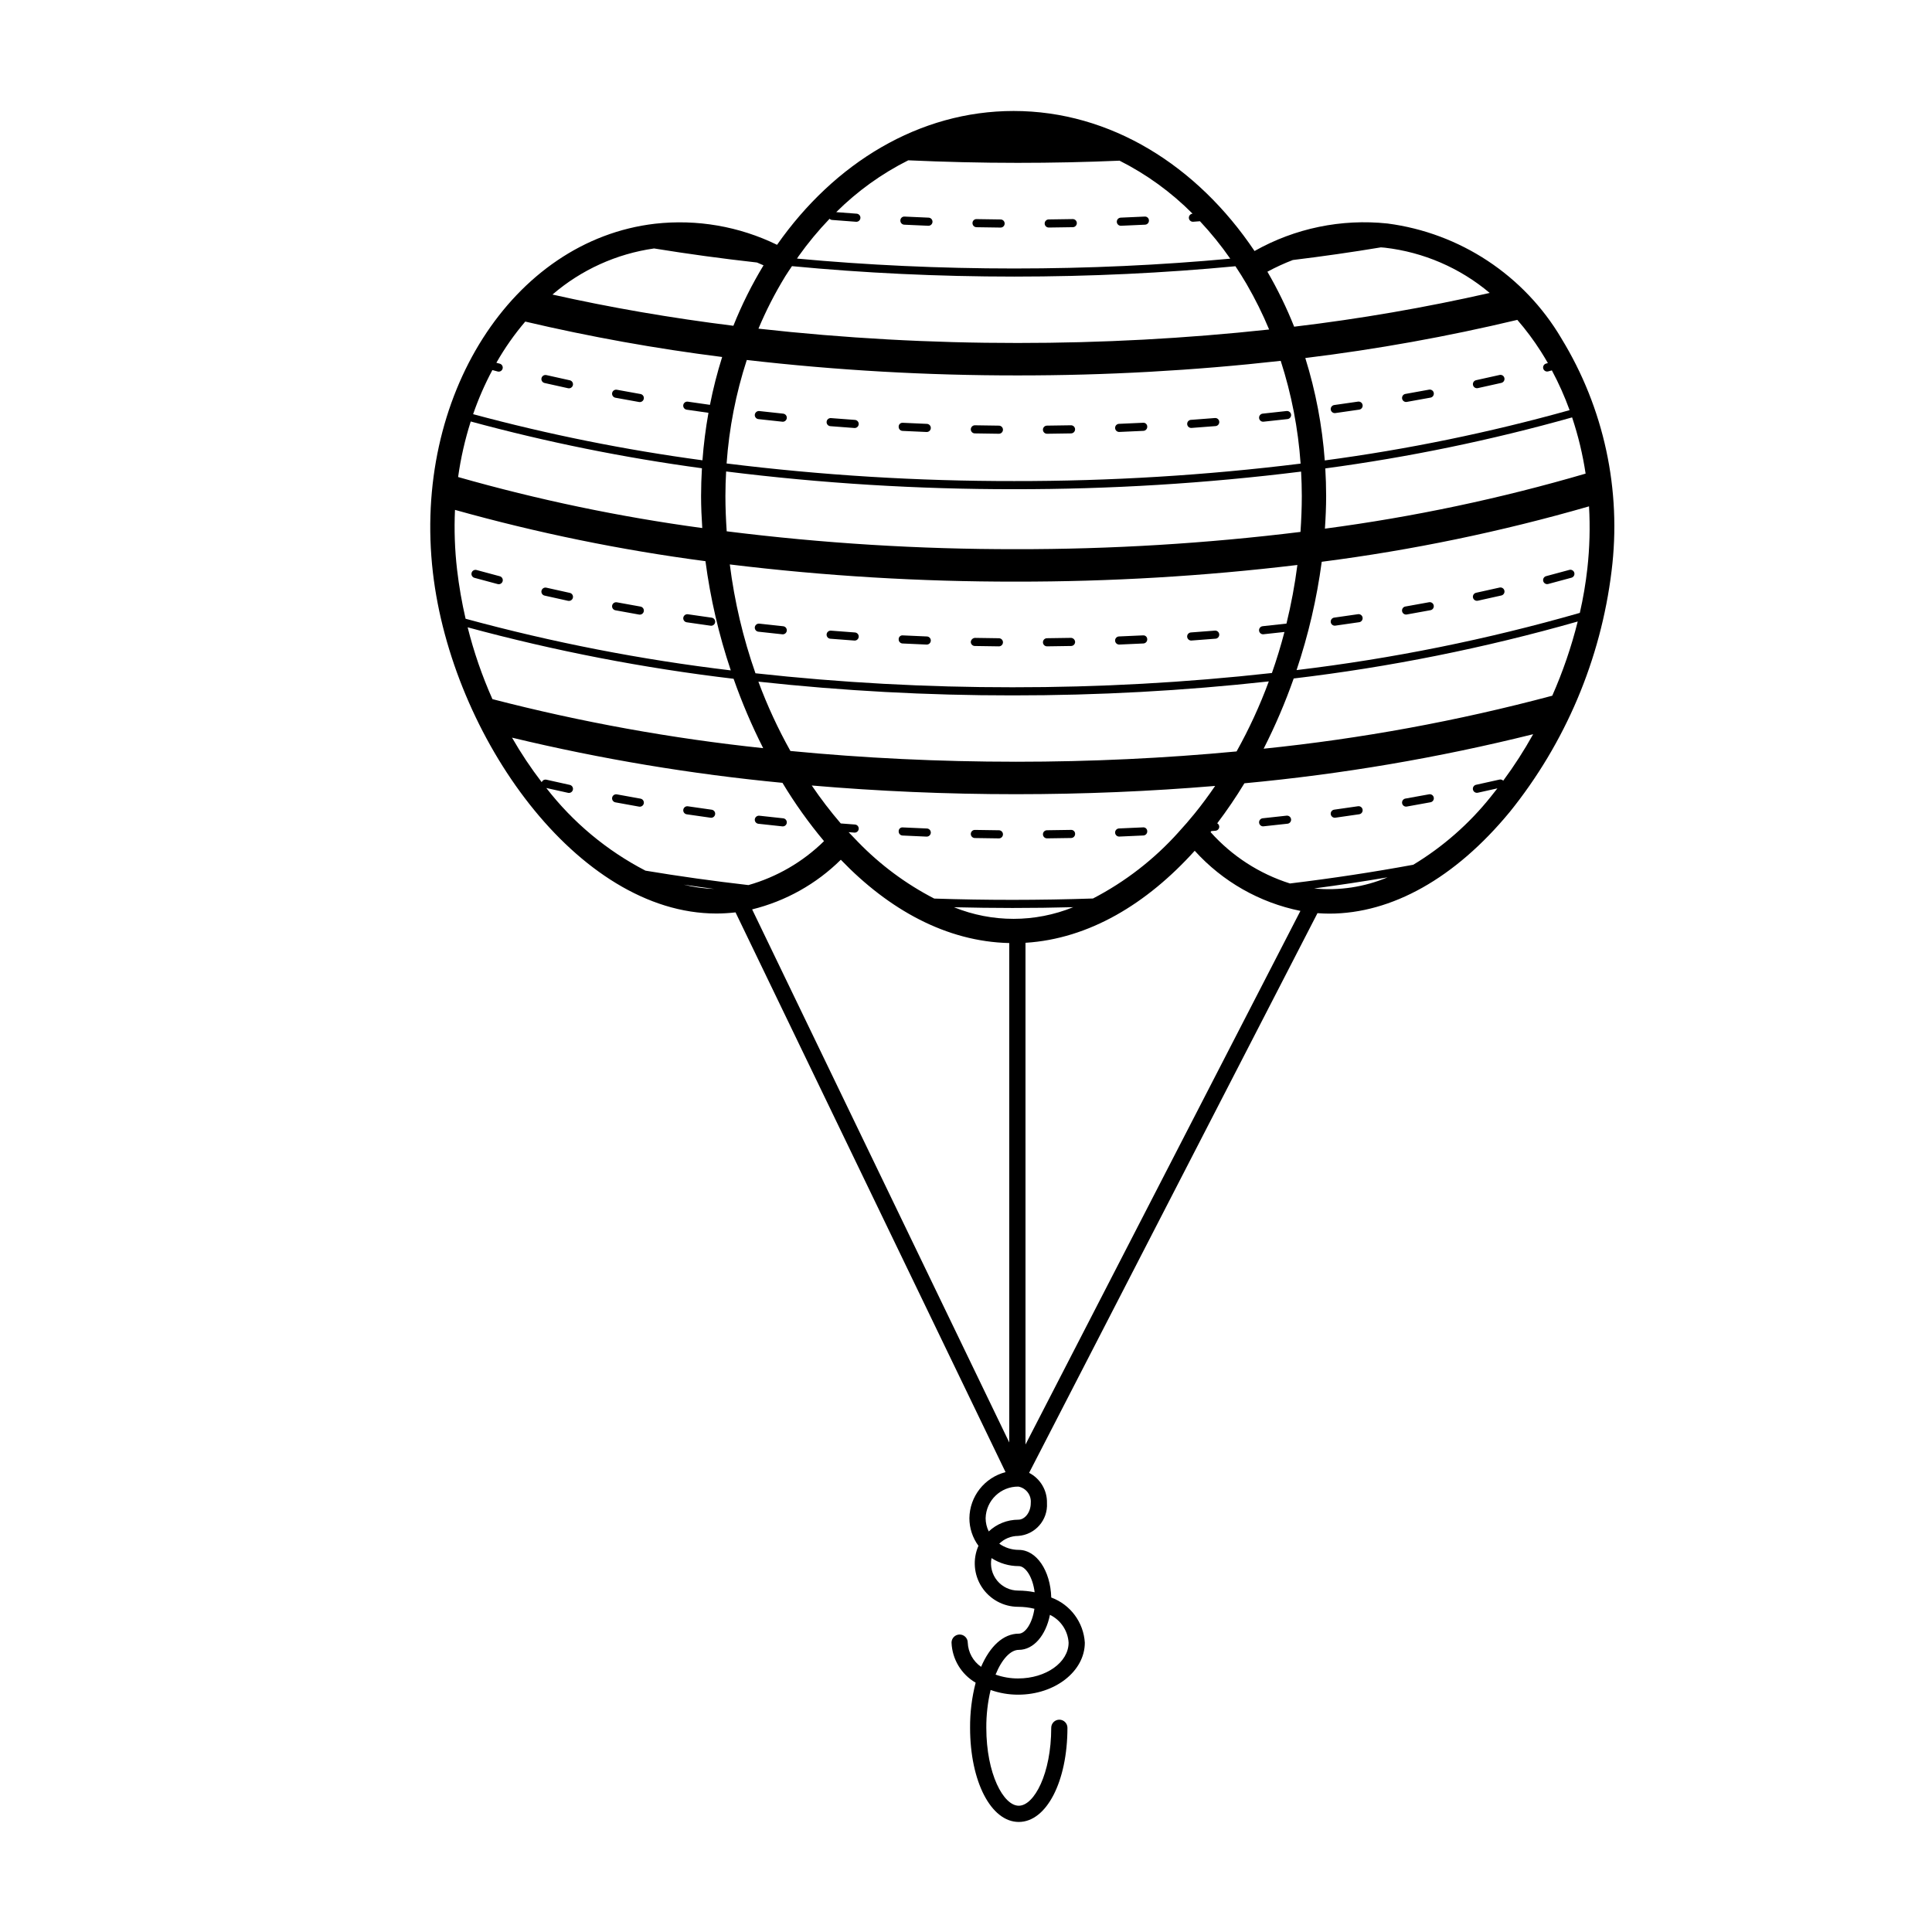 <?xml version="1.0" encoding="UTF-8"?>
<!-- Uploaded to: SVG Repo, www.svgrepo.com, Generator: SVG Repo Mixer Tools -->
<svg fill="#000000" width="800px" height="800px" version="1.1" viewBox="144 144 512 512" xmlns="http://www.w3.org/2000/svg">
 <g>
  <path d="m313.74 355.65c-2.102-0.367-4.188-0.746-6.262-1.133-0.582-0.109-1.145 0.277-1.254 0.859-0.105 0.582 0.277 1.145 0.859 1.254 2.082 0.391 4.176 0.77 6.285 1.137h0.004c0.059 0.012 0.121 0.016 0.184 0.016 0.559-0.004 1.023-0.43 1.07-0.984s-0.336-1.055-0.887-1.148z"/>
  <path d="m332.6 358.58c-2.109-0.289-4.211-0.59-6.297-0.902-0.281-0.043-0.57 0.027-0.797 0.195-0.23 0.172-0.383 0.426-0.426 0.707-0.086 0.586 0.316 1.133 0.902 1.219 2.094 0.316 4.203 0.617 6.324 0.906l0.148 0.012c0.566 0 1.035-0.438 1.07-1 0.039-0.566-0.367-1.062-0.926-1.137z"/>
  <path d="m351.55 360.86c-2.117-0.219-4.227-0.449-6.324-0.688h-0.004c-0.586-0.051-1.109 0.367-1.191 0.945-0.066 0.594 0.359 1.125 0.949 1.191 2.109 0.242 4.227 0.473 6.352 0.688l0.109 0.008c0.574 0 1.043-0.449 1.07-1.02 0.031-0.57-0.395-1.066-0.961-1.125z"/>
  <path d="m478.74 362.99 0.109-0.008c2.129-0.219 4.246-0.449 6.352-0.691l0.004 0.004c0.59-0.07 1.012-0.602 0.945-1.191-0.074-0.586-0.602-1.004-1.188-0.945-2.098 0.242-4.207 0.473-6.324 0.691h-0.004c-0.566 0.059-0.992 0.551-0.965 1.121 0.031 0.57 0.5 1.02 1.07 1.02z"/>
  <path d="m440.59 365.7h0.043c2.137-0.082 4.262-0.18 6.379-0.289 0.285-0.016 0.555-0.141 0.742-0.352 0.191-0.215 0.293-0.492 0.277-0.777 0-0.289-0.121-0.566-0.336-0.762-0.215-0.195-0.504-0.289-0.793-0.258-2.109 0.105-4.231 0.203-6.356 0.285-0.586 0.023-1.043 0.512-1.031 1.098 0.012 0.586 0.488 1.055 1.074 1.055z"/>
  <path d="m427.82 363.93c-2.113 0.043-4.234 0.074-6.363 0.094-0.594 0.004-1.07 0.488-1.066 1.078 0.004 0.594 0.484 1.07 1.074 1.07h0.012c2.137-0.02 4.262-0.051 6.387-0.094 0.594-0.012 1.062-0.5 1.051-1.094 0.004-0.289-0.109-0.566-0.316-0.766-0.207-0.199-0.488-0.305-0.777-0.289z"/>
  <path d="m408.73 364.03c-2.125-0.02-4.25-0.051-6.363-0.094h-0.02c-0.59 0.004-1.066 0.477-1.074 1.066-0.004 0.59 0.465 1.07 1.051 1.086 2.121 0.043 4.25 0.074 6.387 0.094h0.012c0.59 0 1.07-0.48 1.074-1.07 0.004-0.59-0.473-1.074-1.066-1.082z"/>
  <path d="m516.63 357.76c0.062 0.004 0.125-0.004 0.188-0.016 2.109-0.367 4.207-0.746 6.285-1.137 0.586-0.105 0.969-0.668 0.859-1.25-0.109-0.586-0.668-0.969-1.254-0.859-2.074 0.387-4.16 0.762-6.262 1.133v-0.004c-0.547 0.098-0.93 0.598-0.883 1.152 0.047 0.555 0.512 0.98 1.066 0.984z"/>
  <path d="m389.64 363.56c-2.125-0.082-4.246-0.18-6.356-0.285v0.004c-0.289-0.043-0.582 0.047-0.801 0.242-0.215 0.199-0.336 0.48-0.324 0.773-0.016 0.285 0.082 0.562 0.273 0.777 0.191 0.211 0.461 0.336 0.742 0.352 2.117 0.105 4.246 0.203 6.379 0.289h0.043l0.004-0.004c0.582 0 1.062-0.469 1.074-1.051 0.012-0.586-0.449-1.074-1.035-1.098z"/>
  <path d="m497.73 360.71c0.051 0 0.102-0.004 0.148-0.012 2.121-0.293 4.231-0.594 6.324-0.91 0.586-0.086 0.992-0.633 0.902-1.223-0.086-0.586-0.633-0.988-1.223-0.902-2.086 0.312-4.188 0.613-6.301 0.906h0.004c-0.559 0.078-0.965 0.574-0.926 1.137s0.508 1 1.07 1.004z"/>
  <path d="m370.57 311.61c-2.125-0.152-4.242-0.312-6.348-0.48h0.004c-0.285-0.023-0.57 0.066-0.789 0.25-0.219 0.184-0.355 0.449-0.375 0.734-0.023 0.285 0.066 0.566 0.254 0.785s0.449 0.352 0.734 0.371c2.113 0.172 4.234 0.332 6.367 0.484l0.078 0.004h0.004c0.578 0 1.051-0.461 1.07-1.039s-0.422-1.066-1-1.109z"/>
  <path d="m389.64 312.67c-2.125-0.082-4.246-0.18-6.356-0.285-0.289-0.039-0.582 0.051-0.801 0.246-0.215 0.195-0.336 0.48-0.324 0.773-0.016 0.285 0.082 0.562 0.273 0.773 0.191 0.211 0.461 0.34 0.742 0.352 2.117 0.105 4.246 0.203 6.379 0.289h0.047c0.582 0 1.062-0.469 1.074-1.055 0.012-0.586-0.449-1.07-1.035-1.094z"/>
  <path d="m427.82 313.04c-2.113 0.043-4.234 0.074-6.363 0.094-0.594 0.008-1.07 0.488-1.066 1.082 0.004 0.59 0.484 1.07 1.074 1.07h0.012c2.137-0.02 4.262-0.051 6.387-0.094 0.594-0.012 1.062-0.504 1.051-1.098-0.043-0.578-0.516-1.031-1.094-1.055z"/>
  <path d="m559.88 295.03c-2.027 0.562-4.074 1.113-6.141 1.656h0.004c-0.523 0.137-0.863 0.637-0.797 1.176 0.07 0.535 0.527 0.938 1.066 0.938 0.09 0 0.184-0.012 0.27-0.035 2.082-0.543 4.137-1.098 6.172-1.664h0.004c0.57-0.16 0.906-0.75 0.746-1.324-0.16-0.57-0.75-0.906-1.324-0.746z"/>
  <path d="m408.73 313.14c-2.125-0.02-4.25-0.051-6.363-0.094-0.57 0.039-1.035 0.484-1.094 1.055-0.012 0.594 0.457 1.082 1.051 1.094 2.121 0.043 4.25 0.074 6.387 0.094h0.012c0.59 0 1.07-0.477 1.074-1.066 0.004-0.594-0.473-1.078-1.066-1.082z"/>
  <path d="m446.9 312.38c-2.109 0.105-4.231 0.203-6.356 0.285-0.586 0.023-1.043 0.512-1.031 1.094 0.012 0.586 0.488 1.055 1.074 1.055h0.043c2.137-0.082 4.262-0.18 6.379-0.289 0.285-0.012 0.555-0.141 0.742-0.352 0.191-0.211 0.293-0.492 0.277-0.773 0-0.293-0.121-0.57-0.336-0.762-0.215-0.195-0.504-0.289-0.793-0.258z"/>
  <path d="m465.95 311.12c-2.106 0.172-4.219 0.332-6.344 0.484-0.578 0.043-1.02 0.531-1 1.109 0.023 0.578 0.496 1.039 1.074 1.039l0.078-0.004c2.133-0.152 4.254-0.312 6.367-0.488v0.004c0.285-0.023 0.551-0.16 0.734-0.375 0.184-0.219 0.273-0.5 0.25-0.785-0.023-0.285-0.156-0.547-0.375-0.734-0.219-0.184-0.5-0.273-0.785-0.25z"/>
  <path d="m351.55 309.96c-2.117-0.219-4.227-0.449-6.324-0.688l-0.004-0.004c-0.586-0.051-1.109 0.367-1.191 0.949-0.066 0.59 0.359 1.121 0.949 1.191 2.109 0.242 4.227 0.473 6.352 0.688l0.109 0.008c0.574-0.004 1.043-0.453 1.07-1.023 0.031-0.57-0.395-1.062-0.961-1.121z"/>
  <path d="m276.44 296.71c-2.066-0.539-4.113-1.09-6.141-1.652-0.57-0.16-1.164 0.176-1.32 0.746-0.16 0.57 0.176 1.164 0.746 1.324 2.039 0.566 4.098 1.121 6.176 1.66 0.086 0.023 0.18 0.035 0.27 0.035 0.539 0 0.996-0.402 1.066-0.938 0.066-0.539-0.273-1.043-0.797-1.176z"/>
  <path d="m295 301.12c-2.086-0.445-4.156-0.906-6.207-1.379-0.578-0.133-1.156 0.227-1.289 0.809-0.137 0.578 0.227 1.152 0.805 1.289 2.062 0.473 4.144 0.938 6.238 1.387v-0.004c0.074 0.016 0.148 0.023 0.227 0.023 0.551 0 1.012-0.414 1.07-0.961s-0.305-1.051-0.844-1.164z"/>
  <path d="m522.7 303.6c-2.074 0.387-4.16 0.762-6.262 1.133v-0.004c-0.547 0.098-0.93 0.598-0.883 1.152 0.047 0.555 0.512 0.98 1.066 0.98 0.062 0.004 0.125-0.004 0.188-0.016 2.109-0.367 4.207-0.746 6.285-1.137 0.586-0.109 0.969-0.668 0.859-1.254-0.109-0.582-0.668-0.965-1.254-0.855z"/>
  <path d="m541.39 299.71c-2.051 0.469-4.121 0.93-6.207 1.379-0.539 0.117-0.902 0.621-0.844 1.168 0.059 0.547 0.52 0.961 1.07 0.961 0.078 0 0.152-0.008 0.227-0.023 2.094-0.453 4.176-0.914 6.238-1.387 0.578-0.137 0.941-0.711 0.805-1.289-0.133-0.582-0.707-0.941-1.289-0.809z"/>
  <path d="m503.88 306.77c-2.086 0.312-4.188 0.613-6.301 0.906v-0.004c-0.559 0.078-0.961 0.574-0.922 1.141 0.035 0.562 0.504 1 1.07 1 0.047 0 0.098-0.004 0.148-0.012 2.121-0.293 4.231-0.594 6.324-0.91v0.004c0.586-0.09 0.988-0.637 0.902-1.223-0.09-0.586-0.637-0.992-1.223-0.902z"/>
  <path d="m332.6 307.69c-2.109-0.289-4.211-0.59-6.297-0.902-0.281-0.043-0.57 0.027-0.797 0.199-0.23 0.168-0.383 0.422-0.426 0.703-0.086 0.586 0.316 1.133 0.902 1.223 2.094 0.316 4.203 0.617 6.324 0.906l0.148 0.012c0.566-0.004 1.035-0.441 1.07-1.004 0.039-0.562-0.367-1.059-0.926-1.137z"/>
  <path d="m313.74 304.75c-2.102-0.367-4.188-0.746-6.262-1.133v0.004c-0.582-0.109-1.145 0.273-1.254 0.855-0.105 0.586 0.277 1.145 0.859 1.254 2.082 0.391 4.176 0.77 6.285 1.137h0.004c0.059 0.012 0.121 0.016 0.184 0.016 0.559 0 1.023-0.426 1.07-0.98s-0.336-1.055-0.887-1.152z"/>
  <path d="m497.73 253.48c0.051 0 0.102-0.004 0.148-0.012 2.121-0.293 4.231-0.594 6.324-0.91 0.586-0.086 0.992-0.633 0.902-1.219-0.086-0.59-0.633-0.992-1.223-0.906-2.086 0.312-4.188 0.613-6.301 0.906h0.004c-0.559 0.078-0.965 0.574-0.926 1.137s0.508 1 1.07 1.004z"/>
  <path d="m478.74 255.76 0.109-0.008c2.129-0.219 4.246-0.449 6.352-0.691h0.004c0.59-0.066 1.012-0.602 0.945-1.191-0.074-0.586-0.602-1.004-1.188-0.945-2.098 0.242-4.207 0.473-6.324 0.691h-0.004c-0.566 0.059-0.992 0.551-0.965 1.121 0.031 0.57 0.5 1.02 1.07 1.023z"/>
  <path d="m516.63 250.53c0.062 0 0.125-0.008 0.188-0.02 2.109-0.367 4.207-0.746 6.285-1.137v0.004c0.586-0.109 0.969-0.672 0.859-1.254-0.109-0.586-0.668-0.969-1.254-0.859-2.074 0.387-4.16 0.762-6.262 1.133-0.547 0.094-0.93 0.594-0.883 1.148s0.512 0.98 1.066 0.984z"/>
  <path d="m408.73 256.8c-2.125-0.02-4.25-0.051-6.363-0.094v-0.004c-0.586 0.004-1.07 0.469-1.094 1.055-0.012 0.594 0.457 1.086 1.051 1.098 2.121 0.043 4.25 0.074 6.387 0.094h0.012c0.59 0 1.07-0.477 1.074-1.07 0.004-0.59-0.473-1.074-1.066-1.078z"/>
  <path d="m535.41 246.88c0.078 0 0.152-0.008 0.227-0.023 2.094-0.453 4.176-0.914 6.238-1.387 0.578-0.137 0.938-0.711 0.805-1.289-0.059-0.281-0.23-0.523-0.473-0.676s-0.535-0.199-0.816-0.133c-2.051 0.469-4.121 0.93-6.207 1.379v0.004c-0.539 0.113-0.902 0.617-0.844 1.164 0.059 0.547 0.52 0.961 1.07 0.961z"/>
  <path d="m440.59 258.47h0.043c2.137-0.082 4.262-0.18 6.379-0.289 0.285-0.016 0.555-0.141 0.742-0.352 0.191-0.211 0.293-0.492 0.277-0.777 0.004-0.289-0.121-0.566-0.336-0.762-0.215-0.195-0.504-0.289-0.793-0.254-2.109 0.105-4.231 0.203-6.356 0.285-0.586 0.023-1.043 0.508-1.031 1.094 0.012 0.586 0.488 1.055 1.074 1.055z"/>
  <path d="m459.69 257.41 0.078-0.004c2.133-0.152 4.254-0.312 6.367-0.488v0.004c0.59-0.051 1.031-0.566 0.98-1.16-0.02-0.285-0.152-0.551-0.371-0.734-0.219-0.188-0.504-0.273-0.785-0.246-2.106 0.172-4.219 0.332-6.344 0.484v-0.004c-0.578 0.043-1.02 0.531-1 1.109s0.492 1.039 1.074 1.039z"/>
  <path d="m389.64 256.33c-2.125-0.082-4.246-0.18-6.356-0.285v0.004c-0.289-0.035-0.578 0.055-0.793 0.25-0.219 0.195-0.34 0.477-0.332 0.766-0.016 0.285 0.082 0.566 0.273 0.777 0.191 0.211 0.461 0.336 0.742 0.352 2.117 0.105 4.246 0.203 6.379 0.289h0.047c0.582 0 1.062-0.469 1.074-1.055 0.012-0.586-0.449-1.074-1.035-1.098z"/>
  <path d="m370.57 255.28c-2.125-0.152-4.242-0.312-6.348-0.48h0.004c-0.285-0.023-0.57 0.066-0.789 0.25s-0.355 0.449-0.375 0.734c-0.023 0.285 0.066 0.566 0.254 0.785 0.188 0.215 0.449 0.352 0.734 0.371 2.113 0.172 4.234 0.332 6.367 0.484l0.074 0.004h0.004c0.578 0 1.055-0.461 1.074-1.039s-0.422-1.07-1-1.109z"/>
  <path d="m295 244.78c-2.086-0.445-4.156-0.906-6.207-1.379v0.004c-0.578-0.133-1.156 0.227-1.289 0.805-0.137 0.578 0.227 1.156 0.805 1.289 2.062 0.473 4.144 0.938 6.238 1.387 0.074 0.016 0.152 0.023 0.23 0.023 0.547 0 1.008-0.418 1.066-0.961 0.059-0.547-0.305-1.051-0.844-1.168z"/>
  <path d="m421.46 258.95h0.012c2.137-0.02 4.262-0.051 6.387-0.094v-0.004c0.59-0.016 1.059-0.504 1.047-1.094-0.012-0.594-0.5-1.062-1.09-1.055-2.113 0.043-4.234 0.074-6.363 0.094-0.594 0.008-1.07 0.488-1.066 1.082 0.004 0.59 0.484 1.07 1.074 1.07z"/>
  <path d="m313.74 248.42c-2.102-0.367-4.188-0.746-6.262-1.133-0.582-0.109-1.145 0.277-1.254 0.859-0.105 0.582 0.277 1.145 0.859 1.254 2.082 0.391 4.176 0.77 6.285 1.137h0.004c0.059 0.012 0.121 0.016 0.184 0.016 0.559 0 1.023-0.43 1.07-0.984 0.047-0.555-0.336-1.051-0.887-1.148z"/>
  <path d="m351.55 253.62c-2.117-0.219-4.227-0.449-6.324-0.688h-0.004c-0.586-0.055-1.109 0.363-1.191 0.949-0.066 0.59 0.359 1.121 0.949 1.188 2.109 0.242 4.227 0.473 6.352 0.688l0.109 0.008c0.574 0 1.043-0.449 1.07-1.02 0.031-0.57-0.395-1.066-0.961-1.121z"/>
  <path d="m421.92 204.3h0.012c2.137-0.02 4.262-0.051 6.387-0.094 0.586-0.012 1.055-0.496 1.051-1.086-0.004-0.586-0.484-1.062-1.074-1.062h-0.02c-2.113 0.043-4.234 0.074-6.363 0.094-0.594 0.008-1.066 0.488-1.066 1.082 0.004 0.59 0.484 1.066 1.074 1.066z"/>
  <path d="m409.18 202.16c-2.125-0.02-4.25-0.051-6.363-0.094v-0.004c-0.289-0.012-0.57 0.094-0.777 0.293-0.207 0.199-0.324 0.477-0.32 0.762-0.004 0.285 0.102 0.562 0.301 0.766 0.199 0.207 0.469 0.324 0.754 0.332 2.121 0.043 4.25 0.074 6.387 0.094h0.012-0.004c0.594 0 1.074-0.477 1.074-1.07 0.004-0.59-0.473-1.074-1.062-1.078z"/>
  <path d="m390.09 201.68c-2.125-0.082-4.246-0.18-6.356-0.285v0.004c-0.285-0.031-0.574 0.066-0.785 0.258-0.215 0.195-0.34 0.469-0.34 0.758-0.016 0.285 0.082 0.566 0.273 0.777 0.191 0.211 0.461 0.336 0.746 0.352 2.117 0.105 4.246 0.203 6.379 0.289h0.043c0.586-0.004 1.062-0.473 1.074-1.055 0.012-0.586-0.449-1.074-1.035-1.098z"/>
  <path d="m441.04 203.83h0.043c2.137-0.082 4.262-0.18 6.379-0.289 0.285-0.016 0.551-0.141 0.742-0.352 0.191-0.215 0.289-0.492 0.273-0.777 0-0.289-0.125-0.562-0.34-0.754-0.215-0.195-0.5-0.289-0.785-0.266-2.109 0.105-4.231 0.203-6.356 0.285v0.004c-0.586 0.023-1.043 0.508-1.031 1.094 0.008 0.586 0.488 1.055 1.074 1.055z"/>
  <path d="m557.77 233.65c-9.855-16.684-26.84-27.902-46.055-30.418-12.223-1.297-24.543 1.25-35.25 7.289-15.203-22.652-38.18-37.109-63.848-37.109-25.031 0-47.492 13.773-62.691 35.469v-0.004c-10.023-4.894-21.23-6.832-32.316-5.59-37.871 4.391-64.285 45.863-58.887 92.449 5.035 43.398 38.34 90.355 75.109 90.355 1.652 0 3.301-0.098 4.941-0.285l0.148-0.023 71.562 148.35c-5.586 1.438-9.516 6.445-9.582 12.215 0.004 2.629 0.844 5.188 2.402 7.305-1.57 3.559-1.238 7.672 0.883 10.934 2.125 3.258 5.75 5.231 9.641 5.234 1.449 0 2.894 0.172 4.305 0.516-0.562 3.891-2.43 6.598-4.144 6.598-4.109 0-7.652 3.356-9.984 8.797v-0.004c-2.117-1.465-3.43-3.836-3.539-6.414 0-1.188-0.961-2.148-2.148-2.148s-2.148 0.961-2.148 2.148c0.172 4.402 2.586 8.406 6.394 10.617-1.012 3.902-1.508 7.922-1.477 11.953 0 14.227 5.547 24.953 12.902 24.953 7.356 0 12.898-10.727 12.898-24.953 0-1.188-0.961-2.148-2.148-2.148s-2.148 0.961-2.148 2.148c0 12.172-4.531 20.652-8.602 20.652-4.07 0-8.602-8.48-8.602-20.652-0.02-3.375 0.363-6.738 1.141-10.023 2.344 0.828 4.812 1.254 7.301 1.246 9.738 0 17.664-6.188 17.664-13.793-0.336-5.394-3.824-10.082-8.895-11.957-0.207-7.121-3.906-12.613-8.602-12.621h-0.008c-1.852 0-3.66-0.574-5.172-1.641 1.336-1.316 3.133-2.055 5.008-2.059h0.004c4.496-0.316 7.898-4.191 7.633-8.688 0.094-3.363-1.746-6.481-4.731-8.031l76.418-148.32c1.043 0.074 2.086 0.125 3.129 0.125 16.555 0 33.352-9.402 47.777-26.887l0.004 0.004c14.797-18.348 24.156-40.469 27.023-63.863 2.695-21.488-1.996-43.254-13.312-61.723zm6.434 35.863c-22.621 6.625-45.719 11.5-69.086 14.586 0.195-2.898 0.324-5.789 0.324-8.652 0-2.461-0.082-4.894-0.223-7.312 22.094-2.965 43.949-7.481 65.406-13.52 1.621 4.856 2.82 9.84 3.578 14.898zm-11.871-32.395c0.648 1.016 1.273 2.051 1.875 3.102-0.156 0.043-0.309 0.086-0.465 0.125-0.523 0.137-0.863 0.641-0.797 1.176 0.07 0.539 0.527 0.938 1.066 0.941 0.09 0 0.184-0.012 0.27-0.039 0.328-0.086 0.648-0.176 0.977-0.262h0.004c1.816 3.394 3.387 6.914 4.699 10.535-21.293 5.949-42.973 10.398-64.883 13.324-0.68-9.215-2.41-18.32-5.16-27.141 18.902-2.309 37.664-5.684 56.188-10.109 2.277 2.625 4.359 5.414 6.227 8.348zm-65.711-24.211c7.941-0.969 15.719-2.086 23.328-3.352 0.352 0.031 0.707 0.047 1.059 0.086h-0.004c10.238 1.184 19.902 5.356 27.785 11.992-17.109 3.883-34.406 6.871-51.824 8.945-2-5.023-4.371-9.895-7.09-14.57 2.18-1.18 4.434-2.215 6.746-3.102zm-7.887 99.184 0.109-0.008c1.859-0.191 3.711-0.391 5.551-0.605-0.973 3.723-2.078 7.344-3.32 10.871v0.004c-22.832 2.539-45.793 3.801-68.766 3.781-22.75 0.02-45.488-1.219-68.102-3.707-3.277-9.348-5.559-19.016-6.797-28.844 25.152 3.062 50.469 4.586 75.805 4.555 24.938 0.027 49.852-1.445 74.609-4.414-0.676 5.231-1.641 10.418-2.894 15.535-2.09 0.242-4.188 0.469-6.301 0.688l-0.004 0.004c-0.566 0.055-0.988 0.551-0.961 1.121 0.027 0.57 0.5 1.02 1.07 1.02zm-66.426 70.379c-6.977 0-13.883-0.113-20.719-0.34v0.004c-7.516-3.879-14.348-8.957-20.23-15.031-0.828-0.836-1.648-1.691-2.465-2.57 0.512 0.039 1.016 0.078 1.527 0.117l0.078 0.004c0.578-0.004 1.051-0.461 1.07-1.039 0.02-0.578-0.422-1.07-1-1.109-1.258-0.09-2.508-0.188-3.762-0.285h0.004c-2.754-3.203-5.32-6.559-7.688-10.055 17.598 1.508 35.691 2.305 54.09 2.305 17.953 0 35.621-0.754 52.812-2.191-1.738 2.539-3.539 4.984-5.406 7.285-1.398 1.723-2.828 3.379-4.289 4.961l0.004 0.004c-6.438 7.184-14.121 13.137-22.684 17.582-7.039 0.234-14.156 0.355-21.344 0.359zm16.113 1.938v0.004c-10.133 4.117-21.473 4.125-31.613 0.016 5.129 0.125 10.297 0.188 15.5 0.195 5.414 0 10.785-0.07 16.113-0.211zm-15.207-38.539c-20.395 0-40.406-0.98-59.742-2.852v0.008c-3.301-5.898-6.141-12.043-8.492-18.379 22.359 2.441 44.836 3.656 67.328 3.641 22.695 0.016 45.379-1.219 67.938-3.707-2.359 6.398-5.215 12.602-8.539 18.559-18.949 1.789-38.535 2.734-58.492 2.734zm0-56.336v0.004c-25.617 0.031-51.215-1.551-76.633-4.734-0.199-3.086-0.34-6.195-0.34-9.355 0-2.188 0.074-4.352 0.191-6.504 25.32 3.16 50.812 4.727 76.328 4.699 25.422 0.027 50.816-1.527 76.043-4.664 0.113 2.141 0.188 4.293 0.188 6.469 0 3.215-0.141 6.379-0.348 9.516h0.004c-25.027 3.078-50.219 4.606-75.434 4.574zm-76.656-22.711v0.004c0.66-9.324 2.453-18.535 5.348-27.426 23.82 2.742 47.781 4.109 71.762 4.09 23.297 0.016 46.582-1.273 69.734-3.863 2.856 8.832 4.625 17.977 5.273 27.238-25.184 3.113-50.539 4.656-75.914 4.625-25.473 0.031-50.922-1.527-76.203-4.664zm19.043-54.887v0.004c2.5-3.516 5.258-6.848 8.246-9.961 0.172 0.18 0.406 0.289 0.656 0.312 2.113 0.172 4.234 0.332 6.367 0.484l0.078 0.004c0.578-0.004 1.055-0.461 1.074-1.039 0.02-0.578-0.422-1.07-1-1.109-1.812-0.129-3.617-0.266-5.414-0.41 5.594-5.562 12.039-10.199 19.09-13.734 9.559 0.43 19.215 0.672 28.969 0.672 9.09 0 18.098-0.191 27.023-0.574v-0.004c7.164 3.613 13.699 8.355 19.352 14.047-0.57 0.047-1.004 0.539-0.98 1.113 0.023 0.574 0.496 1.027 1.07 1.031l0.078-0.004c0.602-0.043 1.195-0.094 1.793-0.137 2.91 3.109 5.594 6.426 8.027 9.922-18.418 1.703-37.586 2.602-57.27 2.602-19.781 0-39.043-0.91-57.547-2.625 0.133-0.191 0.254-0.398 0.387-0.59zm-3.559 5.383c0.586-0.957 1.227-1.859 1.84-2.785 18.918 1.805 38.629 2.766 58.879 2.766 20.164 0 39.797-0.949 58.645-2.742 1.031 1.559 2.043 3.144 2.996 4.785l-0.004 0.004c2.238 3.859 4.219 7.859 5.934 11.977-22.141 2.391-44.395 3.582-66.664 3.57-22.941 0.016-45.867-1.254-68.668-3.793 1.996-4.766 4.352-9.367 7.043-13.773zm-34.719-7.477c8.863 1.441 17.961 2.688 27.285 3.727 0.578 0.242 1.16 0.48 1.73 0.742l0.004 0.008c-3.098 5.109-5.769 10.465-7.988 16.016-16.66-2.074-32.699-4.852-47.945-8.273 7.621-6.559 16.961-10.797 26.914-12.215zm-42.844 32.23c0.473 0.125 0.934 0.254 1.41 0.379v0.004c0.09 0.023 0.18 0.035 0.273 0.035 0.539 0 0.996-0.402 1.062-0.938 0.07-0.535-0.27-1.039-0.793-1.176-0.297-0.078-0.59-0.16-0.887-0.238 2.203-3.871 4.766-7.527 7.656-10.914 17.215 4.039 34.633 7.172 52.18 9.383-1.309 4.164-2.391 8.395-3.234 12.68-1.957-0.273-3.91-0.551-5.852-0.84-0.281-0.043-0.566 0.027-0.797 0.195-0.23 0.172-0.383 0.426-0.426 0.707-0.086 0.586 0.316 1.133 0.902 1.223 1.914 0.289 3.84 0.562 5.777 0.828-0.746 4.164-1.277 8.363-1.594 12.582-20.504-2.758-40.805-6.84-60.777-12.219 1.391-4.023 3.094-7.934 5.102-11.688zm-5.734 13.625 0.004 0.004c20.133 5.461 40.598 9.602 61.27 12.395-0.141 2.43-0.227 4.879-0.227 7.352 0 2.809 0.129 5.644 0.316 8.488v0.004c-21.863-2.957-43.484-7.477-64.703-13.52 0.695-4.988 1.816-9.914 3.344-14.719zm-3.617 39.289 0.004 0.008c-0.613-5.266-0.797-10.574-0.555-15.867 21.777 6.098 43.957 10.645 66.379 13.594 1.297 9.84 3.543 19.535 6.711 28.941-23.73-2.828-47.223-7.402-70.281-13.684-0.988-4.285-1.742-8.617-2.254-12.984zm2.801 15.254 0.004 0.008c23.125 6.266 46.68 10.824 70.477 13.637 2.207 6.293 4.828 12.434 7.84 18.387-24.203-2.555-48.188-6.894-71.75-12.992-2.734-6.141-4.934-12.508-6.566-19.031zm57.262 68.211c2.691 0.395 5.398 0.77 8.129 1.129l0.004-0.004c-2.742-0.086-5.469-0.465-8.133-1.125zm-10.133-3.715c-10.246-5.309-19.215-12.785-26.281-21.906 1.91 0.438 3.836 0.863 5.769 1.281 0.074 0.016 0.148 0.023 0.227 0.023 0.551 0 1.012-0.414 1.07-0.961s-0.305-1.051-0.844-1.168c-2.086-0.445-4.156-0.906-6.207-1.379v0.004c-0.52-0.117-1.047 0.168-1.23 0.668-2.883-3.758-5.512-7.703-7.867-11.809 23.578 5.664 47.527 9.664 71.668 11.973 3.262 5.43 6.945 10.594 11.012 15.449-5.598 5.5-12.484 9.504-20.031 11.648-9.324-1.07-18.418-2.344-27.285-3.824zm28.266 10.262-0.004 0.004c8.883-2.184 17.008-6.731 23.508-13.16 12.723 13.23 27.988 21.703 44.637 22.078v132.35zm78.918 186.95c2.856 1.383 4.75 4.199 4.949 7.367 0 5.234-5.996 9.492-13.363 9.492v0.004c-2.043 0.004-4.07-0.34-5.992-1.023 1.676-4.113 3.977-6.555 6.152-6.555 3.938 0 7.18-3.848 8.254-9.285zm-8.258-12.91h0.004c1.766 0 3.703 2.856 4.203 6.926h-0.004c-1.434-0.289-2.894-0.438-4.359-0.441-2.156 0-4.199-0.969-5.566-2.633s-1.918-3.856-1.5-5.973c2.152 1.387 4.66 2.125 7.219 2.121zm3.18-16.688c0 2.379-1.523 4.387-3.328 4.391h-0.004l-0.004-0.004c-2.902 0.008-5.691 1.121-7.801 3.113-0.539-1.09-0.82-2.289-0.828-3.5 0.117-4.703 3.992-8.438 8.695-8.383 2.059 0.395 3.477 2.297 3.266 4.383zm-1.395-15.539-0.004-132.96c16.84-1.039 32.195-10.355 44.848-24.387 7.391 8.172 17.207 13.758 28.012 15.934zm76.488-147.36c6.609-0.879 13.102-1.863 19.477-2.949h-0.008c-6.144 2.582-12.84 3.594-19.477 2.949zm50.121-28.555h-0.008c-0.254-0.266-0.629-0.379-0.988-0.297-2.051 0.469-4.121 0.93-6.207 1.379-0.539 0.117-0.902 0.621-0.844 1.168 0.059 0.547 0.52 0.961 1.07 0.961 0.078 0 0.152-0.008 0.227-0.023 1.746-0.375 3.477-0.766 5.199-1.156-0.578 0.742-1.152 1.484-1.746 2.203h0.004c-5.734 7.18-12.691 13.285-20.555 18.039-10.531 1.941-21.445 3.602-32.68 4.961-8.109-2.566-15.375-7.269-21.039-13.613 0.074-0.09 0.141-0.188 0.211-0.277 0.367-0.031 0.738-0.055 1.105-0.086 0.59-0.051 1.031-0.566 0.98-1.16-0.031-0.34-0.23-0.641-0.531-0.809 2.582-3.41 4.984-6.949 7.203-10.605 25.801-2.402 51.383-6.75 76.523-13.008-2.375 4.273-5.023 8.391-7.934 12.324zm12.992-22.523h-0.004c-25.086 6.699-50.66 11.398-76.488 14.043 3.062-6.019 5.723-12.234 7.965-18.609 25.453-3.019 50.621-8.07 75.27-15.102-1.684 6.738-3.941 13.316-6.746 19.668zm9.305-33.711h-0.008c-0.441 3.957-1.109 7.883-1.996 11.762-24.578 7.055-49.684 12.125-75.07 15.16 3.137-9.332 5.371-18.941 6.672-28.703 23.949-3.082 47.633-7.992 70.836-14.688 0.312 5.492 0.164 11.004-0.441 16.469z"/>
 </g>
</svg>